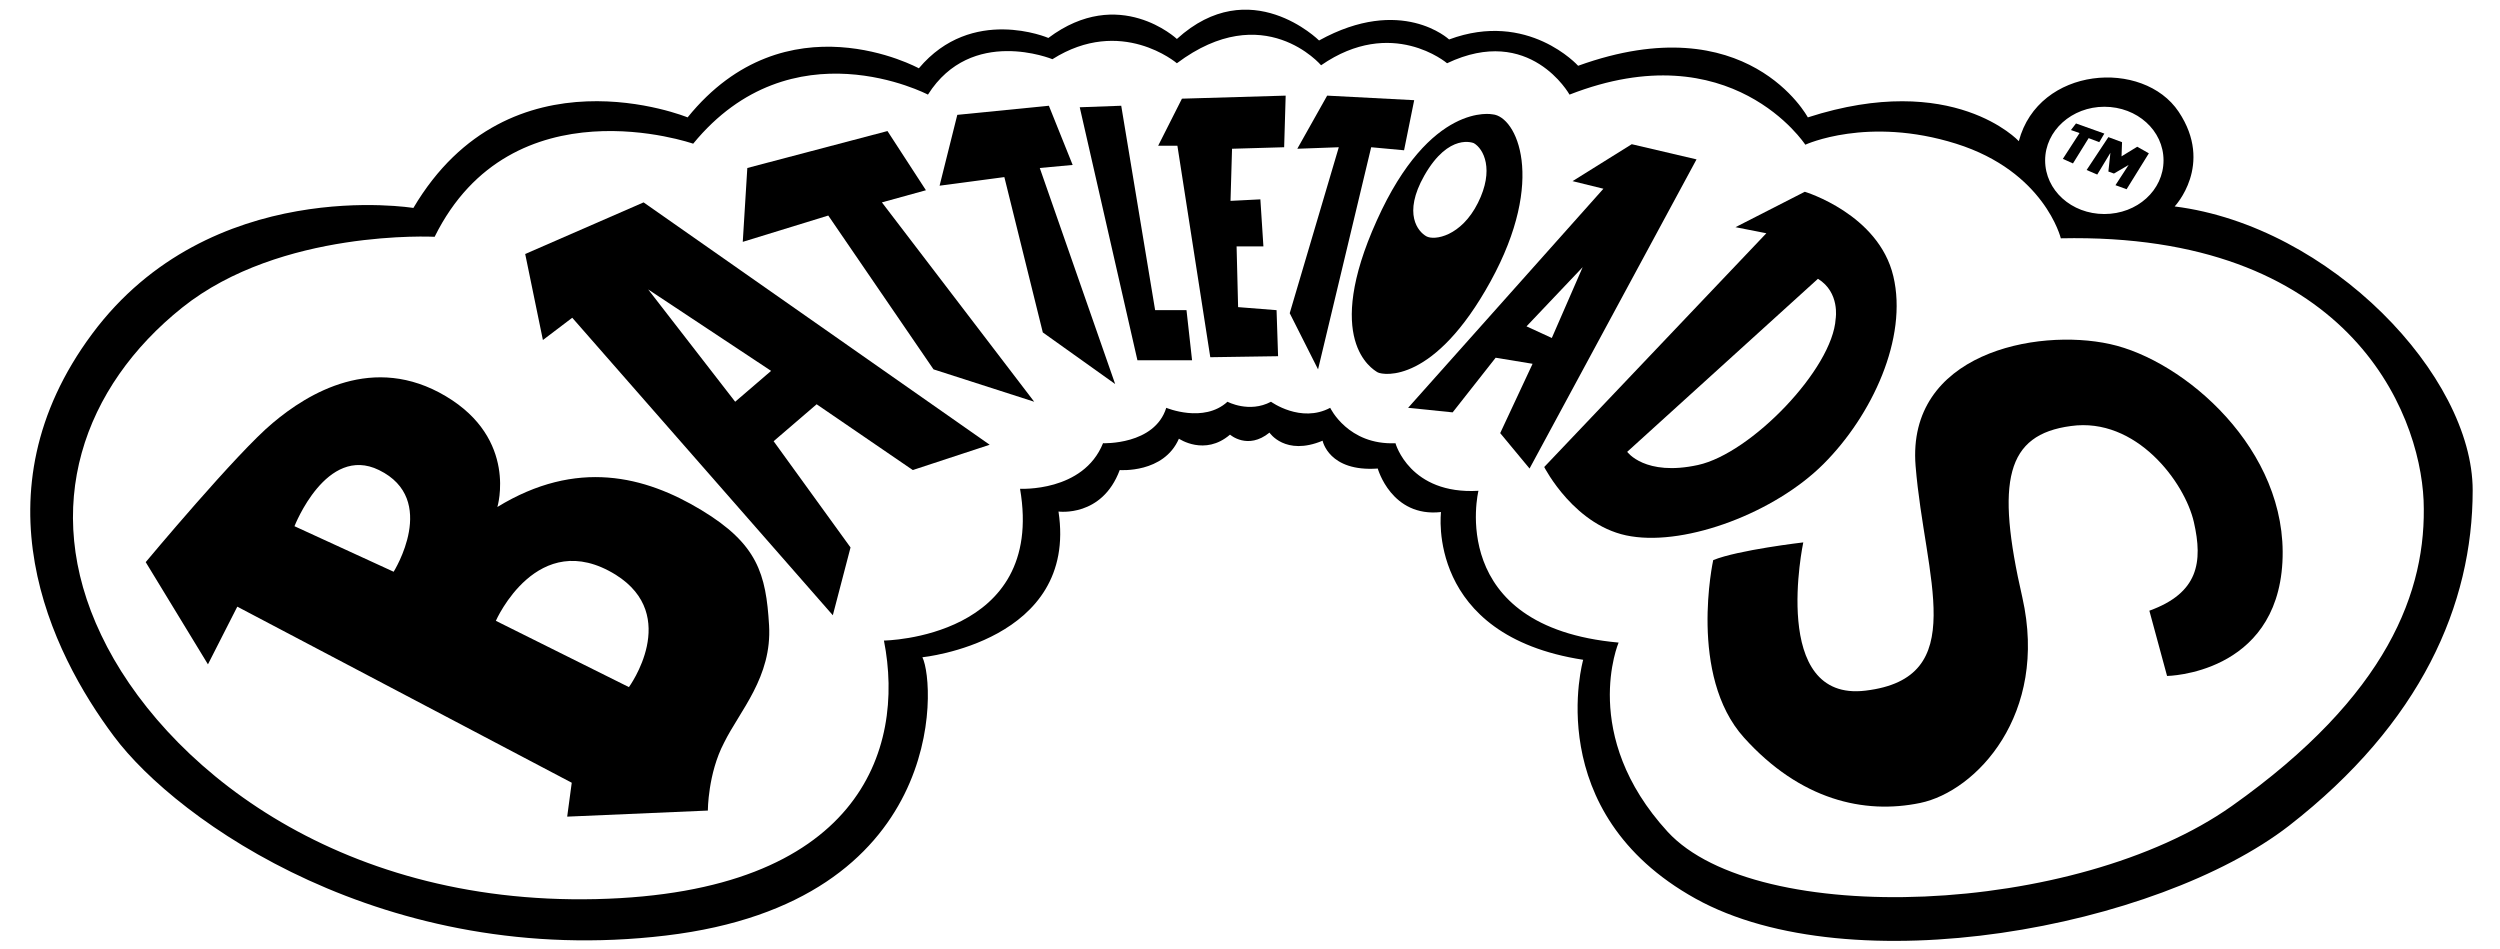 <svg version="1.1" id="Layer_1" xmlns="http://www.w3.org/2000/svg" x="0px" y="0px" viewBox="0 0 494.1 187.6" style="enable-background:new 0 0 494.1 187.6;" xmlns:xlink="http://www.w3.org/1999/xlink" xml:space="preserve" data-inject-url="https://cdn.shopify.com/s/files/1/0014/1962/t/53/assets/logo-battletoads.svg?v=2518737685945920967" class="injectable">

<g>
	<path class="st0" d="M152,123.6c-0.6-10.2-2.3-16.1-13.4-22.8s-24.6-10.2-40.3-0.6c0,0,4.1-13.4-10.2-21.9s-27.2-0.6-34.2,5.3   c-7,5.8-25.1,27.5-25.1,27.5l12.3,20.2l5.8-11.4l66.1,34.8l-0.9,6.7l27.8-1.2c0,0,0-7.3,3.2-13.4   C146.2,140.5,152.6,133.8,152,123.6z M77.8,113L58.2,104c0,0,6.3-16.2,16.7-11.1C86.8,98.7,77.8,113,77.8,113z M124.3,135.8   L98,122.7c0,0,8.2-18.7,23.7-9.1C134.6,121.7,124.3,135.8,124.3,135.8z"></path>
	<path class="st0" d="M180.4,92.9l15.2-5L127.2,40l-23.4,10.2l3.5,17l5.8-4.4l51.5,58.8l3.5-13.4l-15.2-21l8.5-7.3L180.4,92.9z    M145.3,79.4l-17.2-22.2l24.3,16.1L145.3,79.4z"></path>
	<polygon class="st0" points="147.7,33.2 146.8,47.8 163.7,42.6 184.5,73 204.4,79.4 174.3,40 183,37.6 175.4,25.9  "></polygon>
	<polygon class="st0" points="189.2,22.7 185.7,36.7 198.5,35 206.1,65.7 220.4,75.9 205.5,33.2 212,32.6 207.3,20.9  "></polygon>
	<polygon class="st0" points="213.4,21.2 224.8,71.2 235.6,71.2 234.5,61.3 228.3,61.3 221.6,20.9  "></polygon>
	<polygon class="st0" points="233.6,19.5 228.9,28.8 232.7,28.8 239.2,70.6 252.6,70.4 252.3,61.3 244.7,60.7 244.4,48.7    249.7,48.7 249.1,39.4 243.2,39.7 243.5,29.4 253.8,29.1 254.1,18.9  "></polygon>
	<polygon class="st0" points="262.3,18.9 256.4,29.4 264.6,29.1 254.9,61.9 260.5,73 271,29.1 277.5,29.7 279.5,19.8  "></polygon>
	<path class="st0" d="M322.5,28.5l-11.7,7.3l6.1,1.5l-38.6,43.3l8.8,0.9l8.5-10.8l7.3,1.2l-6.4,13.7l5.8,7l33-61.1L322.5,28.5z    M306.7,66.8l-5-2.3l11.1-11.7L306.7,66.8z"></path>
	<path class="st0" d="M374.2,54.6c-2.9-12.3-17.5-16.7-17.5-16.7l-13.7,7l6.1,1.2l-43.9,46.2c0,0,6.1,12,17.2,13.7   c11.1,1.8,28.4-4.7,38-14.3S377.1,66.8,374.2,54.6z M362.8,63c-0.6,9.9-16.7,26.6-27.2,28.9s-14-2.6-14-2.6l37.7-34.2   C363.7,57.8,362.8,63,362.8,63z"></path>
	<path class="st0" d="M356.4,107.2c0,0-12.9,1.5-17.8,3.5c0,0-5,22.8,6.1,35.1c11.1,12.3,23.7,15.2,34.8,12.9   c11.1-2.3,25.4-17.5,20.2-40.6c-5.3-23.1-3.2-32.2,9.6-33.9c12.9-1.8,22.5,11.1,24.3,19s0.9,14-8.8,17.5l3.5,12.9   c0,0,21.6-0.3,22.8-22.5s-19.4-39.9-34.1-43.1c-14.6-3.2-40.2,1.9-38.4,24.1s11,41.9-9.9,44.4C349.7,138.8,356.4,107.2,356.4,107.2   z"></path>
	<path class="st0" d="M295,22.6c0,0-12.3-2.6-22.9,21c-10.6,23.5-1,29.3,0.2,30c1.2,0.6,11.2,2.2,22.3-18S299.7,23,295,22.6z    M292.1,40.1c-3.3,6.6-8.6,7.5-10.2,6.6c-1.6-0.9-4.7-4.4-0.4-12c4.9-8.6,9.8-6.4,9.8-6.4C293.2,29.4,295.4,33.5,292.1,40.1z"></path>
	<path class="st0" d="M429.8,40.8c0,0,7.8-8.2,0.8-18.7c-7-10.5-27.7-9-31.6,5.8c0,0-12.9-14-41.7-4.7c0,0-11.9-22.3-45.4-10.2   c0,0-9.9-11-25.5-5.2c0,0-9.4-8.8-25.7,0.2c0,0-13.6-13.5-28.1-0.3c0,0-11.4-10.7-25.4-0.2c0,0-15.1-6.5-25.6,6   c0,0-26.2-14.4-45.7,9.7c0,0-35.1-14.4-54.2,17.9c0,0-40.1-6.6-63.5,24.9s-8.2,62.8,4.3,79.5c12.5,16.8,53.8,46,109.1,39.4   c55.4-6.6,53.4-49.5,50.7-55c0,0,30.8-3.1,26.9-28.8c0,0,8.6,1.2,12.1-8.2c0,0,8.7,0.7,11.7-6.2c0,0,5.1,3.5,10.1-0.8   c0,0,3.5,3.1,7.8-0.4c0,0,3.1,4.7,10.5,1.6c0,0,1.2,6.2,10.9,5.5c0,0,2.7,9.7,12.5,8.6c0,0-3.1,24.4,28.1,29.2   c0,0-8.6,30.1,22.2,47.2s91.2,5.8,117.3-14.4c26.1-20.3,36.3-43.7,36.3-66.3S460.6,44.7,429.8,40.8z M415.9,21.1   c6.5,0,11.7,4.7,11.7,10.6s-5.2,10.6-11.7,10.6c-6.5,0-11.7-4.7-11.7-10.6S409.5,21.1,415.9,21.1z M441.1,159.3   c-30.8,21.8-93.9,24.2-111.5,5.1c-17.5-19.1-9.7-37.4-9.7-37.4c-34.3-3.1-27.7-30-27.7-30c-13.6,0.8-16.4-9.4-16.4-9.4   c-9.4,0.4-12.9-7-12.9-7c-5.8,3.1-11.7-1.2-11.7-1.2c-4.3,2.3-8.6,0-8.6,0c-4.7,4.3-12.1,1.2-12.1,1.2c-2.3,7.4-12.5,7-12.5,7   c-3.9,9.7-16.4,9-16.4,9c5.1,29.6-26.9,30-26.9,30c4.3,21.8-5.1,49.9-56.9,51.1c-51.8,1.2-85.8-26.9-97.8-52.2   c-12.1-25.3-3.5-49.1,16-64.7c19.5-15.6,49.9-14,49.9-14C101.2,15.9,137,28.4,137,28.4c19.5-23.8,46.4-9.7,46.4-9.7   c8.6-13.6,24.6-7,24.6-7c13.6-8.6,24.6,0.8,24.6,0.8c17.2-12.9,28.5,0.4,28.5,0.4c14-9.7,24.9-0.4,24.9-0.4   c16.4-7.8,24.2,6.2,24.2,6.2c32-12.5,46.6,9.9,46.6,9.9s12.3-5.7,29.8-0.2c17.5,5.5,20.7,18.7,20.7,18.7   c56.5-1.2,70.9,33.9,71.7,51.8C479.7,116.8,471.9,137.5,441.1,159.3z"></path>
	<polygon class="st0" points="410.3,24.4 409.3,25.7 411,26.3 407.7,31.4 409.7,32.3 412.8,27.3 414.9,28.1 415.9,26.4  "></polygon>
	<polygon class="st0" points="416.7,27.1 412.4,33.6 414.5,34.5 417.1,30.2 416.7,33.9 417.8,34.3 420.7,32.6 418.1,36.6    420.3,37.4 424.7,30.3 422.4,29 419.3,30.9 419.4,28.1  "></polygon>
</g>
</svg>

